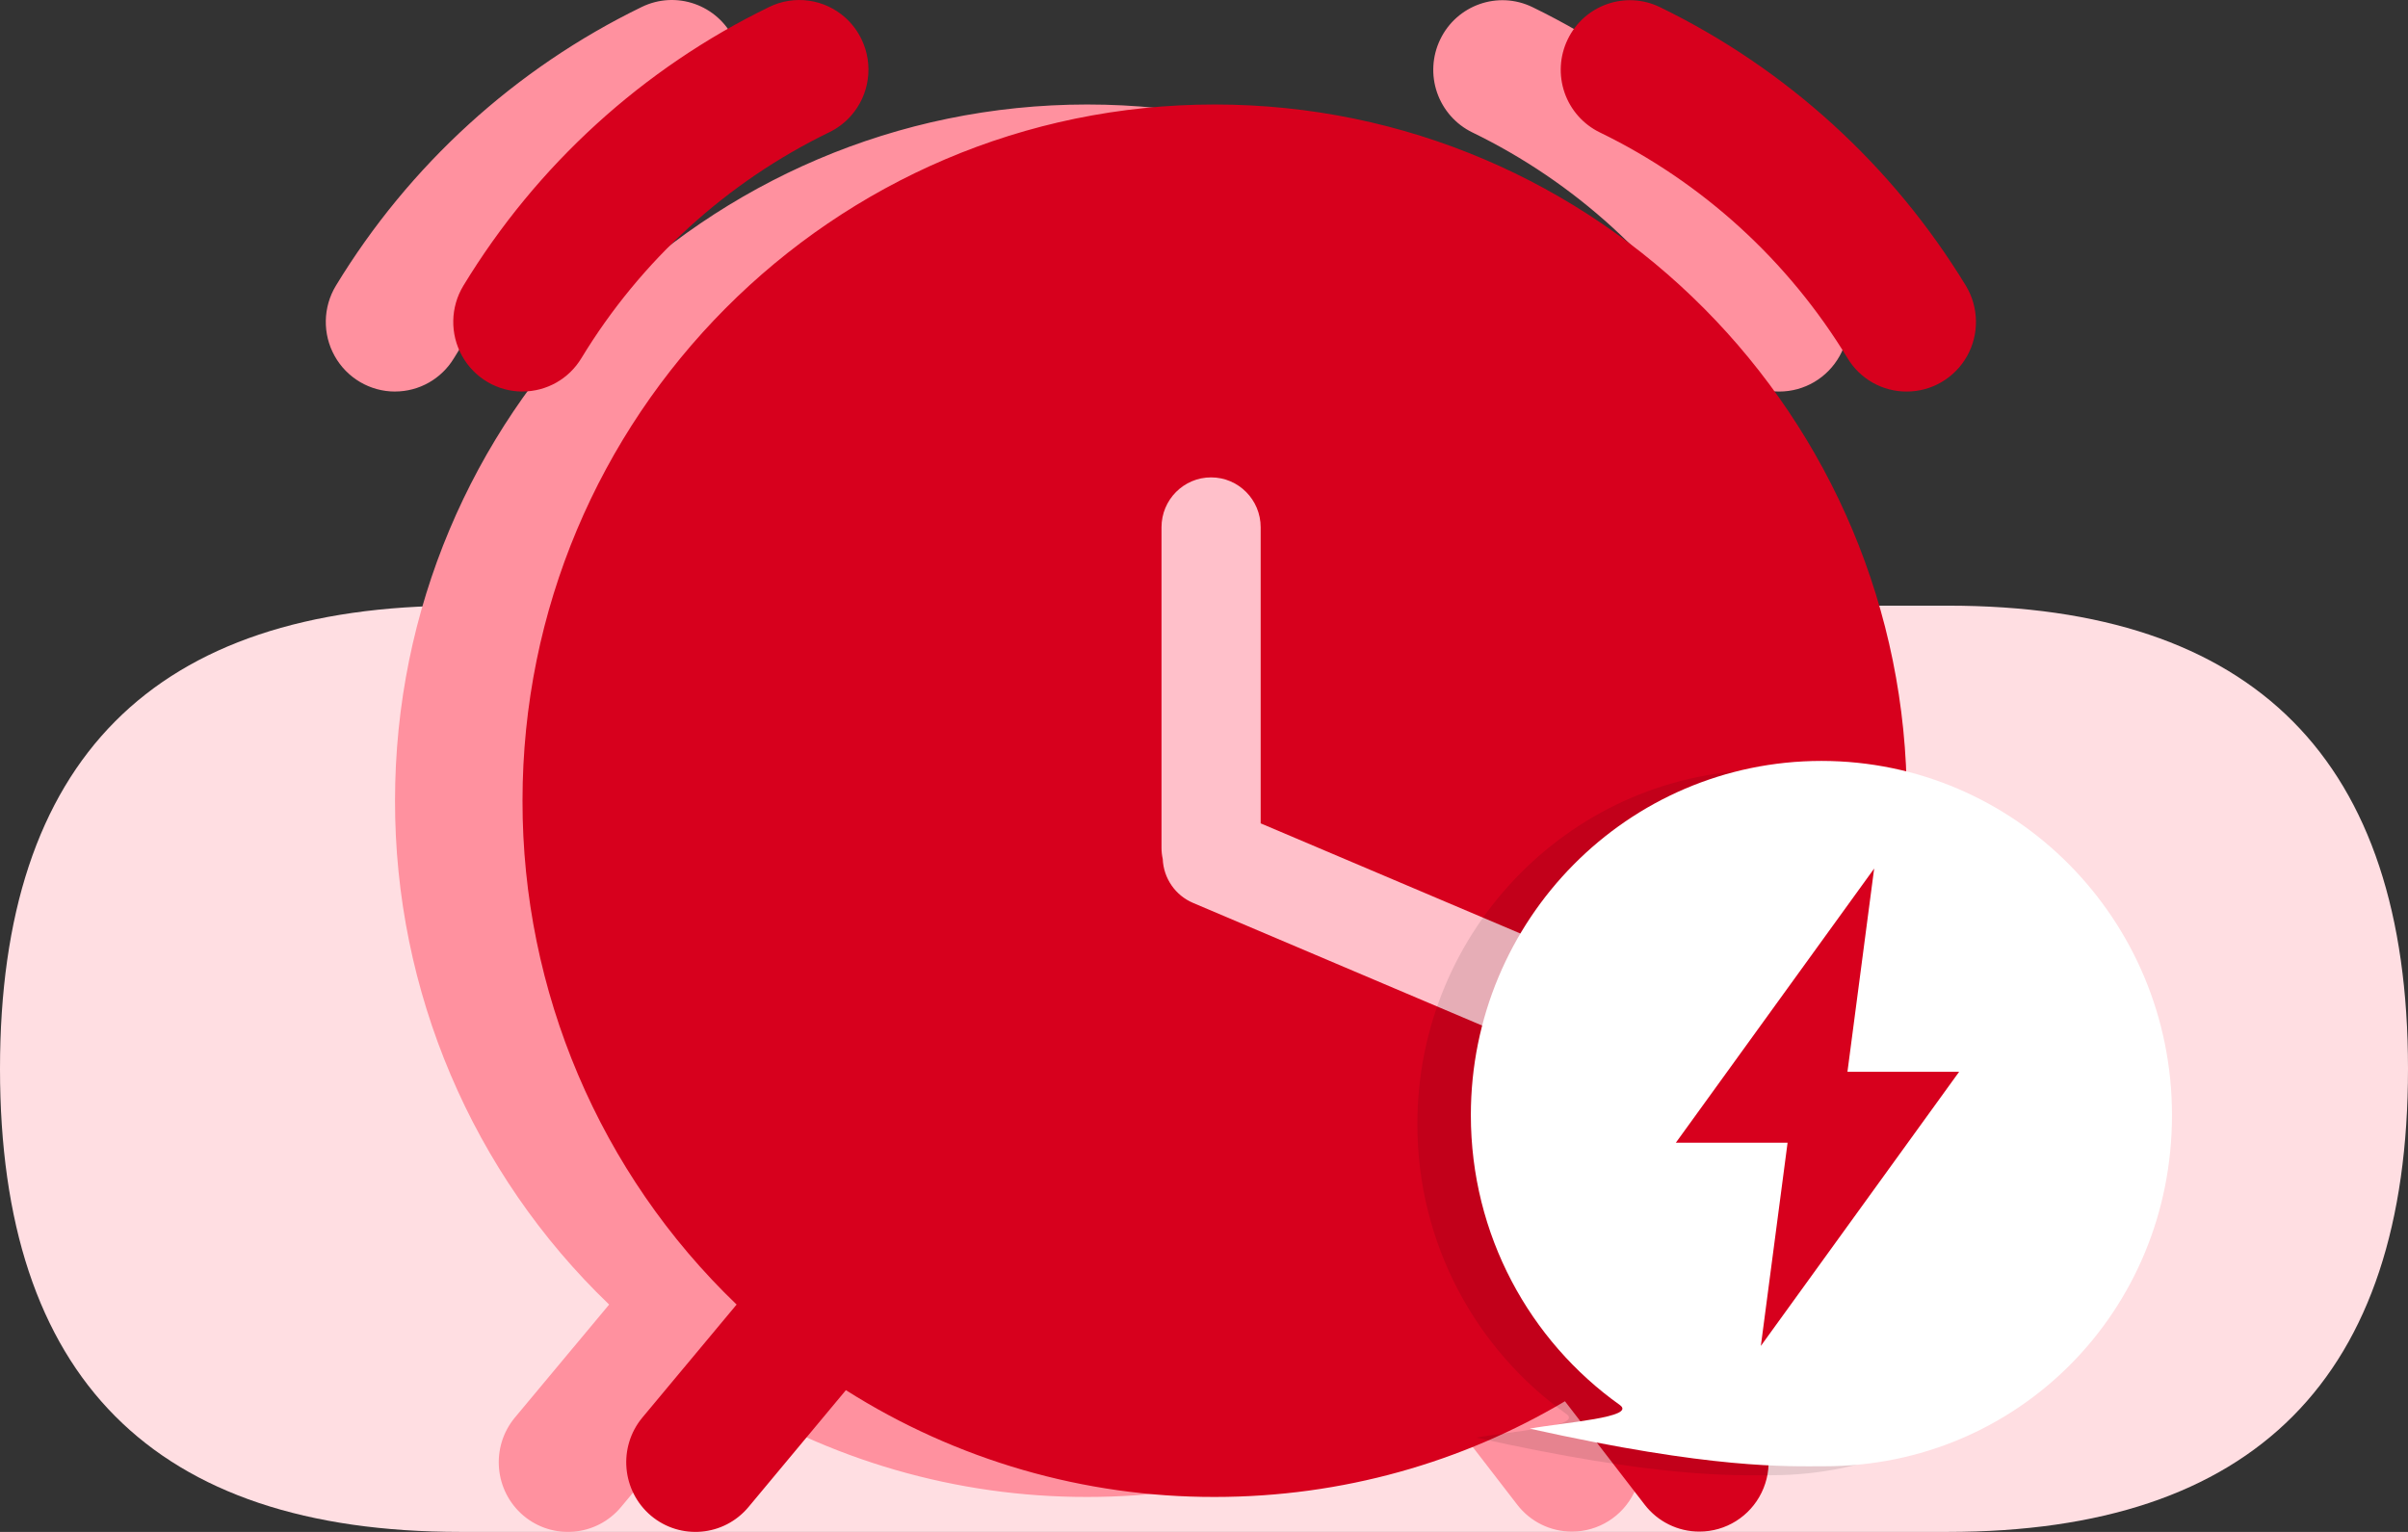 <svg xmlns="http://www.w3.org/2000/svg" xmlns:xlink="http://www.w3.org/1999/xlink" fill="none" version="1.1" width="88" height="56" viewBox="0 0 88 56"><rect x="0" y="0" width="88" height="56" fill="#333333" stroke="none"/><g><g><path d="M16.823,22.14L71.177,22.14Q88,22.14,88,39.07Q88,56,71.177,56L16.823,56Q0,56,0,39.07Q0,22.14,16.823,22.14Z" fill="#FFDEE2" fill-opacity="1" style="mix-blend-mode:passthrough"/></g><g><path d="M56.614,48.218C61.974,43.399,65.035,36.506,65.027,29.272C65.027,15.216,53.698,3.82,39.735,3.82C25.771,3.82,14.436,15.221,14.436,29.272C14.428,36.23,17.256,42.887,22.261,47.689L18.816,51.82C17.921,52.899,18.062,54.503,19.132,55.407C20.204,56.308,21.799,56.166,22.697,55.089L26.255,50.818C30.291,53.377,34.965,54.731,39.735,54.722C44.402,54.722,48.778,53.452,52.533,51.224L55.445,55.002C55.924,55.626,56.663,55.99,57.446,55.988C58.411,55.989,59.292,55.437,59.717,54.566C60.143,53.695,60.039,52.656,59.449,51.888L56.614,48.218ZM14.436,14.313C13.522,14.313,12.678,13.817,12.23,13.014C11.782,12.211,11.8,11.228,12.276,10.442C14.953,6.037,18.833,2.501,23.452,0.255C24.709,-0.358,26.221,0.172,26.827,1.438C27.273,2.364,27.119,3.469,26.438,4.236C26.218,4.485,25.95,4.688,25.651,4.833C21.905,6.652,18.759,9.519,16.591,13.091C16.135,13.849,15.318,14.312,14.437,14.312L14.436,14.313L14.436,14.313ZM65.021,14.313C64.139,14.317,63.32,13.855,62.861,13.097C60.695,9.526,57.551,6.659,53.806,4.84C53.203,4.547,52.74,4.024,52.519,3.388C52.298,2.751,52.339,2.052,52.631,1.445C53.237,0.18,54.748,-0.35,56.004,0.261C60.621,2.508,64.5,6.041,67.181,10.441C67.659,11.226,67.678,12.211,67.229,13.014C66.781,13.817,65.937,14.314,65.021,14.313Z" fill="#FF919F" fill-opacity="1" style="mix-blend-mode:passthrough"/></g><g><path d="M61.272,48.218C66.632,43.399,69.693,36.506,69.685,29.272C69.685,15.216,58.356,3.82,44.393,3.82C30.429,3.82,19.095,15.221,19.095,29.272C19.086,36.23,21.915,42.887,26.919,47.689L23.475,51.82C22.579,52.899,22.721,54.503,23.79,55.407C24.862,56.308,26.457,56.166,27.355,55.089L30.913,50.818C34.949,53.377,39.623,54.731,44.393,54.722C49.061,54.722,53.436,53.452,57.191,51.224L60.103,55.002C60.582,55.625,61.321,55.99,62.104,55.988C63.069,55.989,63.95,55.437,64.375,54.566C64.801,53.695,64.697,52.656,64.107,51.887L61.272,48.218ZM19.095,14.313C18.18,14.313,17.336,13.817,16.888,13.014C16.44,12.211,16.458,11.228,16.935,10.442C19.611,6.038,23.491,2.501,28.11,0.255C29.03,-0.194,30.129,-0.039,30.892,0.645C31.139,0.868,31.341,1.137,31.485,1.438C31.931,2.364,31.777,3.469,31.096,4.236C30.876,4.485,30.608,4.688,30.309,4.833C26.563,6.651,23.417,9.519,21.249,13.09C20.793,13.849,19.976,14.312,19.095,14.311L19.095,14.313ZM69.68,14.313C68.798,14.317,67.978,13.855,67.52,13.097C65.353,9.526,62.209,6.659,58.465,4.84C57.861,4.547,57.398,4.024,57.177,3.388C56.957,2.751,56.997,2.052,57.289,1.445C57.895,0.18,59.406,-0.35,60.662,0.261C65.279,2.508,69.159,6.041,71.84,10.44C72.317,11.226,72.336,12.211,71.888,13.014C71.439,13.817,70.595,14.314,69.68,14.313Z" fill="#D7001D" fill-opacity="1" style="mix-blend-mode:passthrough"/></g><g><path d="M46.071,19.275C46.071,18.268,45.26,17.451,44.259,17.451C43.258,17.451,42.447,18.268,42.447,19.275L42.447,30.995C42.447,31.135,42.463,31.271,42.492,31.401C42.521,32.107,42.953,32.732,43.599,33.006L55.774,38.173C56.696,38.565,57.759,38.13,58.148,37.202C58.537,36.274,58.104,35.205,57.183,34.813L46.071,30.098L46.071,19.275Z" fill="#FFC0CA" fill-opacity="1" style="mix-blend-mode:passthrough"/></g><g style="opacity:0.1;"><path d="M77.42,41.093C77.42,48.245,71.798,53.928,64.722,53.928C63.361,53.928,60.64,54.042,53.951,52.553C55.198,52.323,57.879,52.142,57.239,51.687C53.947,49.343,51.797,45.472,51.797,41.093C51.797,33.942,57.533,28.144,64.609,28.144C71.684,28.144,77.42,33.942,77.42,41.093Z" fill="#000000" fill-opacity="1" style="mix-blend-mode:passthrough"/></g><g><path d="M79.375,40.765C79.375,47.917,73.753,53.6,66.677,53.6C65.316,53.6,62.595,53.714,55.906,52.225C57.153,51.996,59.834,51.814,59.194,51.359C55.903,49.015,53.752,45.144,53.752,40.765C53.752,33.614,59.488,27.816,66.564,27.816C73.639,27.816,79.375,33.614,79.375,40.765Z" fill="#FFFFFF" fill-opacity="1" style="mix-blend-mode:passthrough"/></g><g><path d="M67.515,39.179L71.597,39.179L64.35,49.201L65.327,41.772L61.244,41.772L68.491,31.75L67.515,39.179Z" fill="#D7001D" fill-opacity="1" style="mix-blend-mode:passthrough"/></g></g></svg>